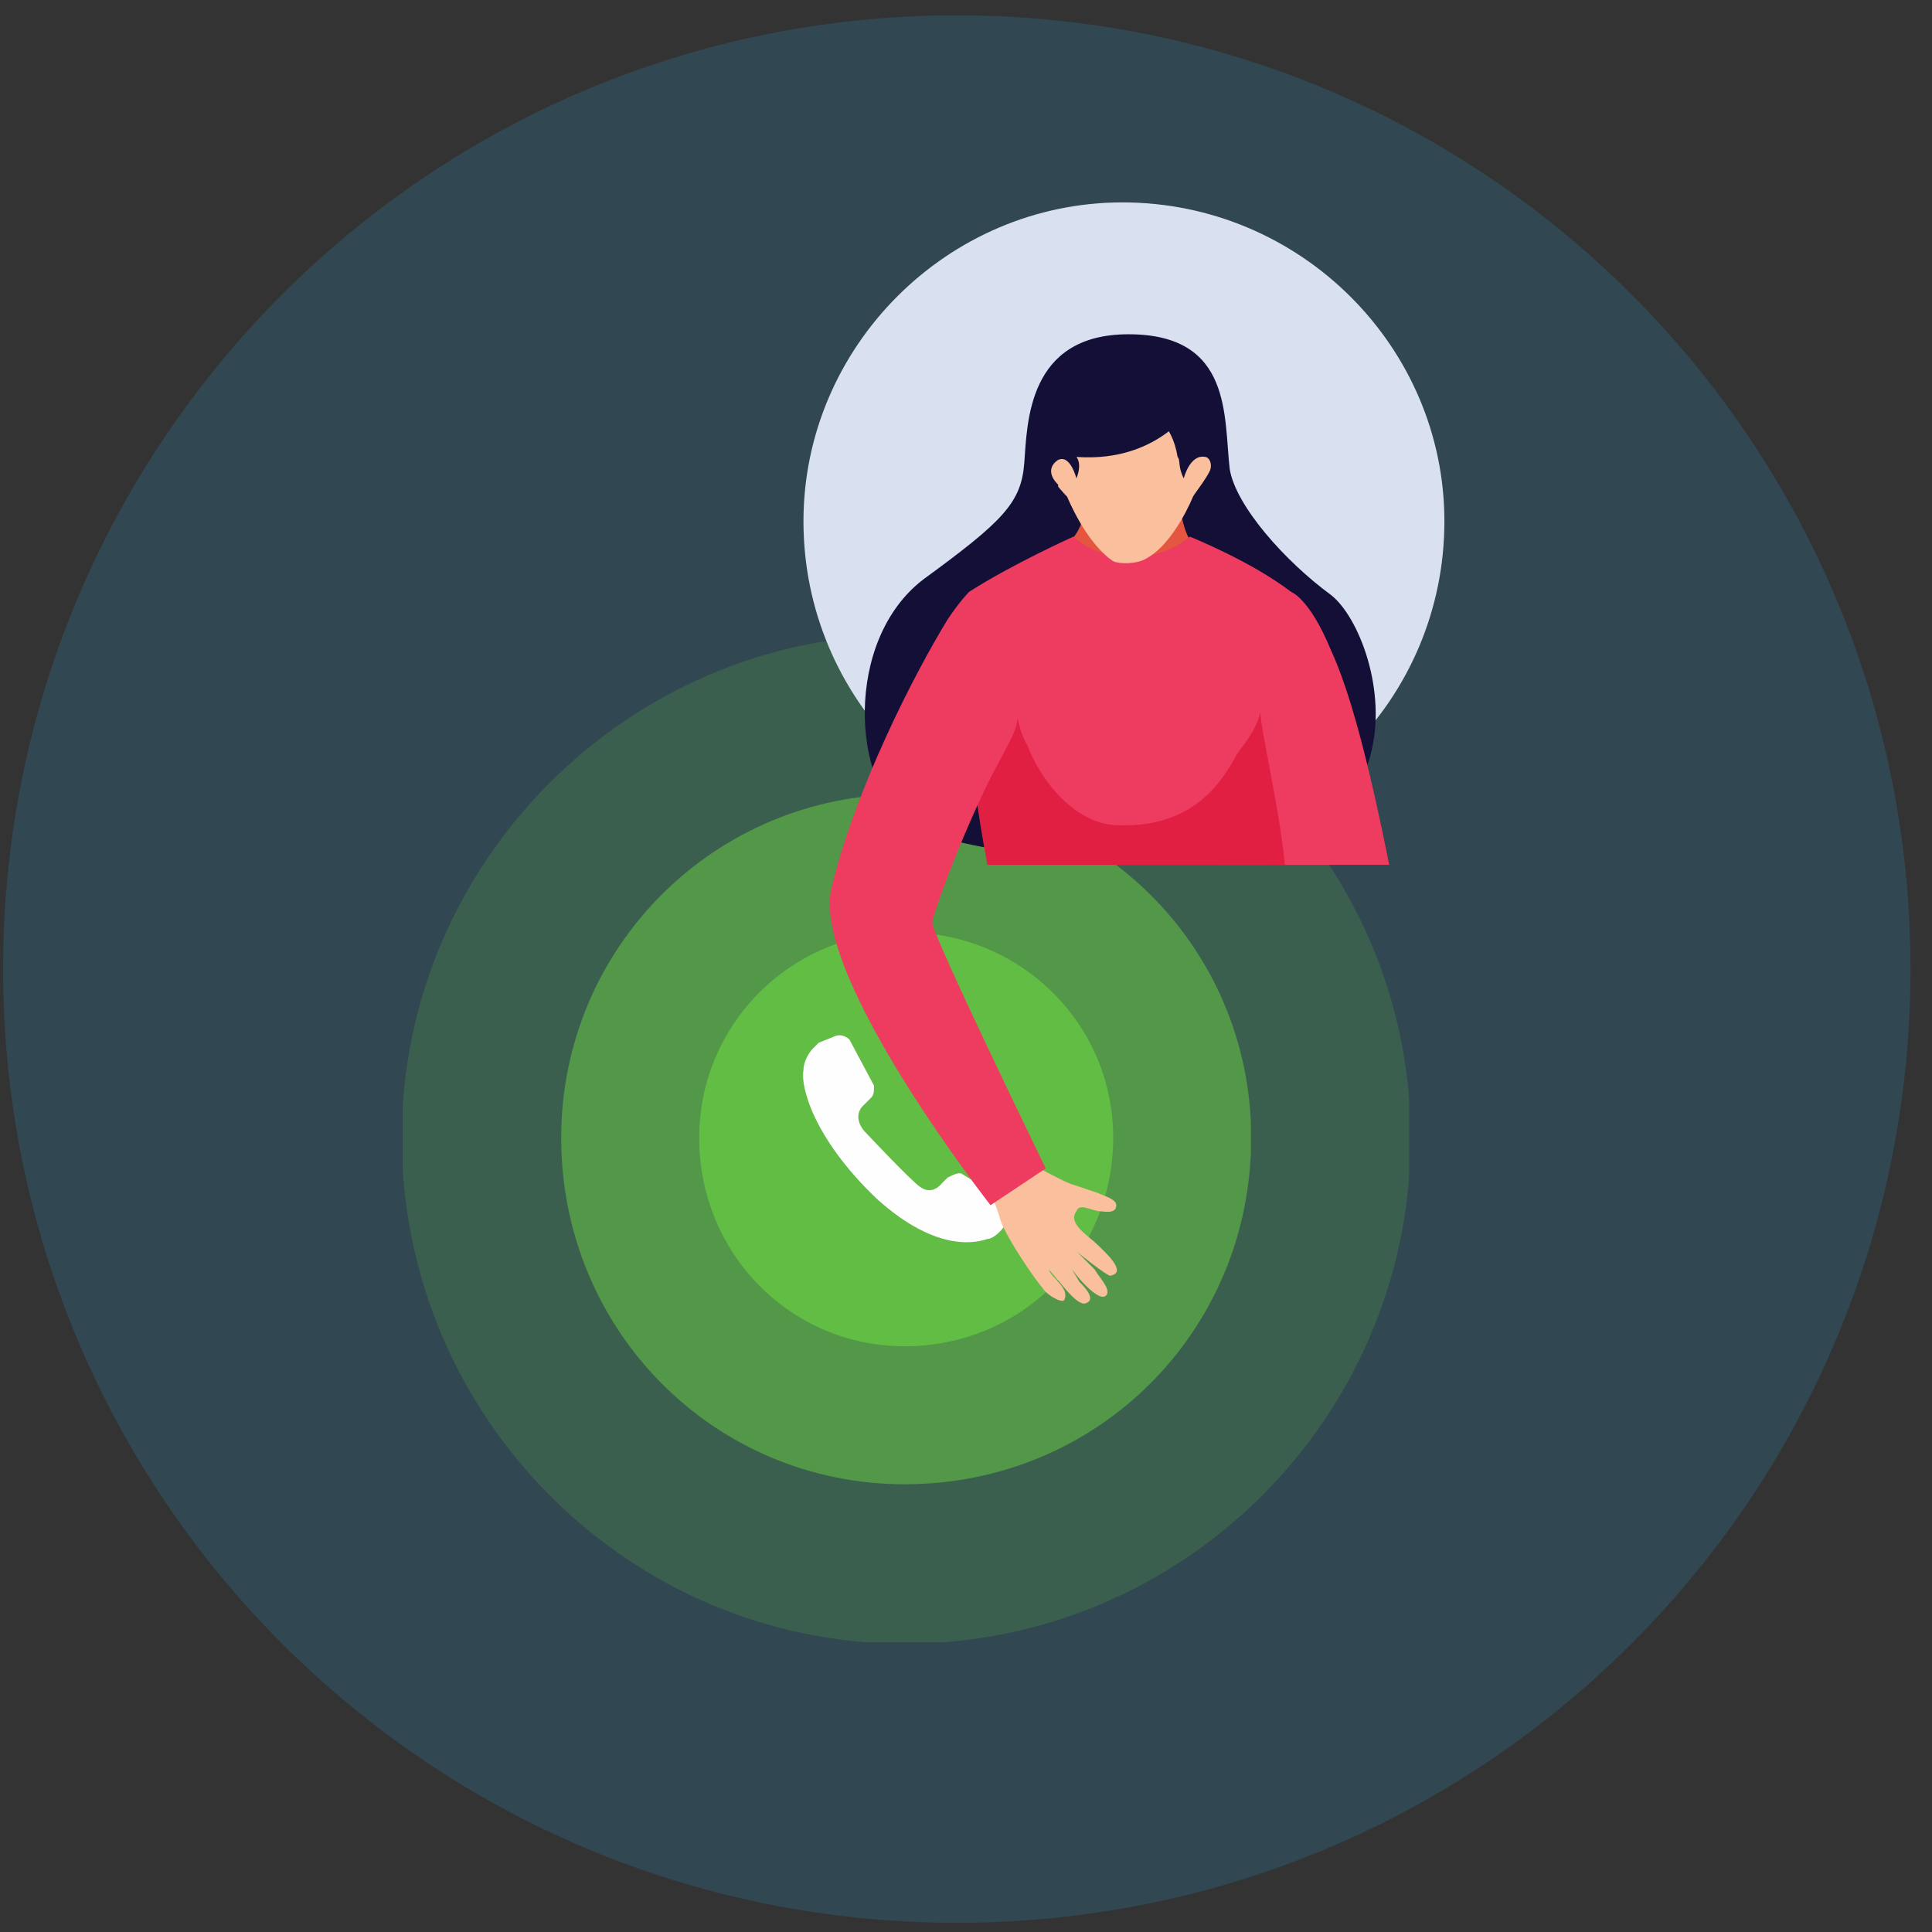 <svg version="1.2" xmlns="http://www.w3.org/2000/svg" viewBox="0 0 63 63" width="106" height="106">
	<rect x="0" y="0" width="63" height="63" fill="#333333" stroke="none"/>
	<title>&lt;Group&gt;</title>
	<defs>
		<clipPath clipPathUnits="userSpaceOnUse" id="cp1">
			<path d="m13.13 20.73h32.82v32.82h-32.82z"/>
		</clipPath>
		<clipPath clipPathUnits="userSpaceOnUse" id="cp2">
			<path d="m18.28 25.89h22.51v22.51h-22.51z"/>
		</clipPath>
	</defs>
	<style>
		.s0 { opacity: .2;fill: #2a98cc } 
		.s1 { fill: #62bd44 } 
		.s2 { fill: #fefefe } 
		.s3 { fill: #d9e1f1 } 
		.s4 { fill: #140f37 } 
		.s5 { fill: #e55640 } 
		.s6 { fill: #ee3c61 } 
		.s7 { fill: #e11f42 } 
		.s8 { fill: #fabf9d } 
	</style>
	<g id="&lt;Group&gt;">
		<path id="&lt;Path&gt;" class="s0" d="m62.3 31.6c0 17.2-13.9 31.1-31.1 31.1-17.2 0-31.1-13.9-31.1-31.1 0-17.2 13.9-31.1 31.1-31.1 17.2 0 31.1 13.9 31.1 31.1z"/>
		<g id="&lt;Group&gt;">
			<g id="&lt;Group&gt;" style="opacity: .2">
				<g id="&lt;Clip Group&gt;" clip-path="url(#cp1)">
					<path id="&lt;Path&gt;" class="s1" d="m46 37.1c0 9.1-7.4 16.5-16.5 16.5-9 0-16.4-7.4-16.4-16.5 0-9 7.4-16.4 16.4-16.4 9.1 0 16.5 7.4 16.5 16.4z"/>
				</g>
			</g>
			<g id="&lt;Group&gt;" style="opacity: .6">
				<g id="&lt;Clip Group&gt;" clip-path="url(#cp2)">
					<path id="&lt;Path&gt;" class="s1" d="m40.8 37.1c0 6.3-5 11.3-11.3 11.3-6.2 0-11.2-5-11.2-11.3 0-6.2 5-11.2 11.2-11.2 6.3 0 11.3 5 11.3 11.2z"/>
				</g>
			</g>
			<path id="&lt;Path&gt;" class="s1" d="m36.3 37.1c0 3.8-3 6.8-6.8 6.8-3.7 0-6.7-3-6.7-6.8 0-3.7 3-6.7 6.7-6.7 3.8 0 6.8 3 6.8 6.7z"/>
			<path id="&lt;Path&gt;" class="s2" d="m32.9 39.6q-0.1 0.2-0.1 0.3c-0.1 0.2-0.4 0.5-0.6 0.5-0.3 0.1-1.6 0.5-3.6-1.3-2.1-2-2.5-3.7-2.4-4.2 0-0.3 0.2-0.6 0.3-0.7q0.1-0.1 0.2-0.2l0.5-0.2c0.2-0.1 0.4 0 0.5 0.1l0.8 1.5c0 0.2 0 0.3-0.1 0.4l-0.3 0.3c-0.3 0.4 0.1 0.8 0.1 0.8 0 0 1.5 1.6 1.8 1.8 0.4 0.3 0.7-0.1 0.7-0.1l0.2-0.2c0.2-0.1 0.4-0.2 0.5-0.1l1.3 0.8c0.2 0.1 0.3 0.4 0.2 0.5z"/>
			<path id="&lt;Path&gt;" class="s3" d="m47.1 17c0 5.8-4.7 10.5-10.5 10.5-5.7 0-10.4-4.7-10.4-10.5 0-5.7 4.7-10.4 10.4-10.4 5.8 0 10.5 4.7 10.5 10.4z"/>
			<path id="&lt;Path&gt;" class="s4" d="m36.5 28c0 0-5.1 0-6.9-1.2-1.8-1.2-2.1-5.9 0.5-7.9 2.6-1.9 3.2-2.5 3.3-3.8 0.1-1.3 0.1-4.2 3.4-4.2 3.4 0 3.1 2.7 3.3 4.4 0.2 1.2 1.8 3 3.3 4.1 1.8 1.4 3.9 9.8-6.9 8.6z"/>
			<path id="&lt;Path&gt;" class="s5" d="m35.9 14.2l1.1 0.1h1.2c0 0 0.2 3.1 0.7 3.4 0 0 0.7 3.6-2.1 3.5-3.3-0.1-1.9-3.6-1.9-3.6 0.6-0.3 1-3.4 1-3.4z"/>
			<path id="&lt;Path&gt;" class="s6" d="m31.5 22.5c-0.1-1.9 0.1-3.2 0.1-3.2 1.4-0.9 3.4-1.8 3.4-1.8 1 0.9 2.7 0.9 3.8 0 0 0 2 0.8 3.3 1.8 0 0 0 3-0.2 6l-0.7 2.9h-9q-0.5-2.8-0.7-5.7z"/>
			<path id="&lt;Path&gt;" class="s6" d="m39.8 28.2c1.1-3.4 1.6-8.9 2.3-8.9 0 0 0.6 0.2 1.3 1.9 0.6 1.3 1.2 3.5 1.9 7z"/>
			<path id="&lt;Path&gt;" class="s7" d="m41.9 28.2h-9.7q-0.5-2.6-0.7-5.3c0.1 0.6 0.6-0.1 0.7-0.3 0.1-0.4 0.2-0.9 0.5-1 0.2 0.3 0.3 0.8 0.3 1.2 0.2 0.5 0.2 1 0.5 1.5 0.5 1.3 1.6 2.5 2.8 2.6 3 0.2 3.8-2 4.1-2.4 0.3-0.4 0.6-0.8 0.7-1.3 0 0.6 0.6 3 0.8 5z"/>
			<path id="&lt;Path&gt;" class="s8" d="m38.9 16.2c0 0-0.6 1.5-1.5 2-0.3 0.2-0.9 0.2-1.1 0.1-0.9-0.6-1.5-2.1-1.5-2.1-0.2-0.2-1-1.1-0.7-1.4 0.4-0.4 0.7 0.2 0.7 0.2 0 0-0.1-0.6-0.2-1.3 0.8-0.4 1.5-0.9 2.2-1.1q0 0 0 0 0 0 0 0c0.7 0.2 1.5 0.7 2.2 1.1 0 0.7-0.2 1.3-0.2 1.3 0 0 0.4-0.6 0.7-0.2 0.3 0.3-0.5 1.2-0.6 1.4z"/>
			<path id="&lt;Path&gt;" class="s4" d="m39 13.1c0 0-1.1 2-3.9 1.8 0 0 0.2 0.2 0 0.7 0 0-0.2-0.8-0.6-0.6-0.3 0.2-0.3 0.5 0 0.8 0.1 0.2-0.7-0.1-0.7-0.1 0 0-0.3-3 1.7-3.7 2-0.7 3.5 1.1 3.5 1.1z"/>
			<path id="&lt;Path&gt;" class="s4" d="m39.9 14.9c0 0-0.5 0.7-0.5 0.6 0.2-0.4 0-0.6-0.1-0.6-0.5-0.1-0.7 0.7-0.7 0.7-0.2-0.4-0.1-0.6-0.2-0.7-0.1-0.6-0.3-0.9-0.6-1.3q-0.1-0.2-0.2-0.3c0-0.3 0.4-0.5 0.4-0.8q0-0.2 0.1-0.4c1.8-0.1 1.8 2.8 1.8 2.8z"/>
			<path id="&lt;Path&gt;" class="s8" d="m34.2 41.4c0.1 0.3 0.7 0.6 0.5 1-0.1 0.1-0.6-0.2-0.7-0.4-0.2-0.2-1.3-1.8-1.4-2.3q-0.2-0.6-0.4-1.1 0.6-0.3 1-0.8c0.6 0.2 1.2 0.6 1.7 0.8 0.3 0.1 0.6 0.2 0.9 0.3 0.2 0.1 0.6 0.2 0.6 0.4 0 0.3-0.4 0.2-0.5 0.2-0.3 0-0.7-0.3-0.8 0-0.3 0.4 0.4 0.8 0.7 1.1 0.2 0.2 1 0.9 0.4 1-0.1 0-1-0.7-1.1-0.8 0 0 0.6 0.6 0.6 0.6 0.1 0.2 0.5 0.6 0.4 0.8-0.2 0.4-1.1-0.7-1.2-0.9 0 0 0.3 0.5 0.3 0.5 0.3 0.3 0.5 0.6 0.2 0.7-0.3 0.1-0.9-0.8-1.2-1.1z"/>
			<path id="&lt;Path&gt;" class="s6" d="m34.1 38.1l-1.8 1.2c0 0-5.8-7.4-5.2-10.3 0.8-3.3 2.7-7 3.8-8.8 0.4-0.6 0.7-0.9 0.7-0.9 1.1 1.1 1.8 2.6 1.6 3.9 0 0.6-0.3 1-0.6 1.6-1 1.8-2.2 5-2.2 5.3 0.1 0.6 3.7 8 3.7 8z"/>
		</g>
	</g>
</svg>